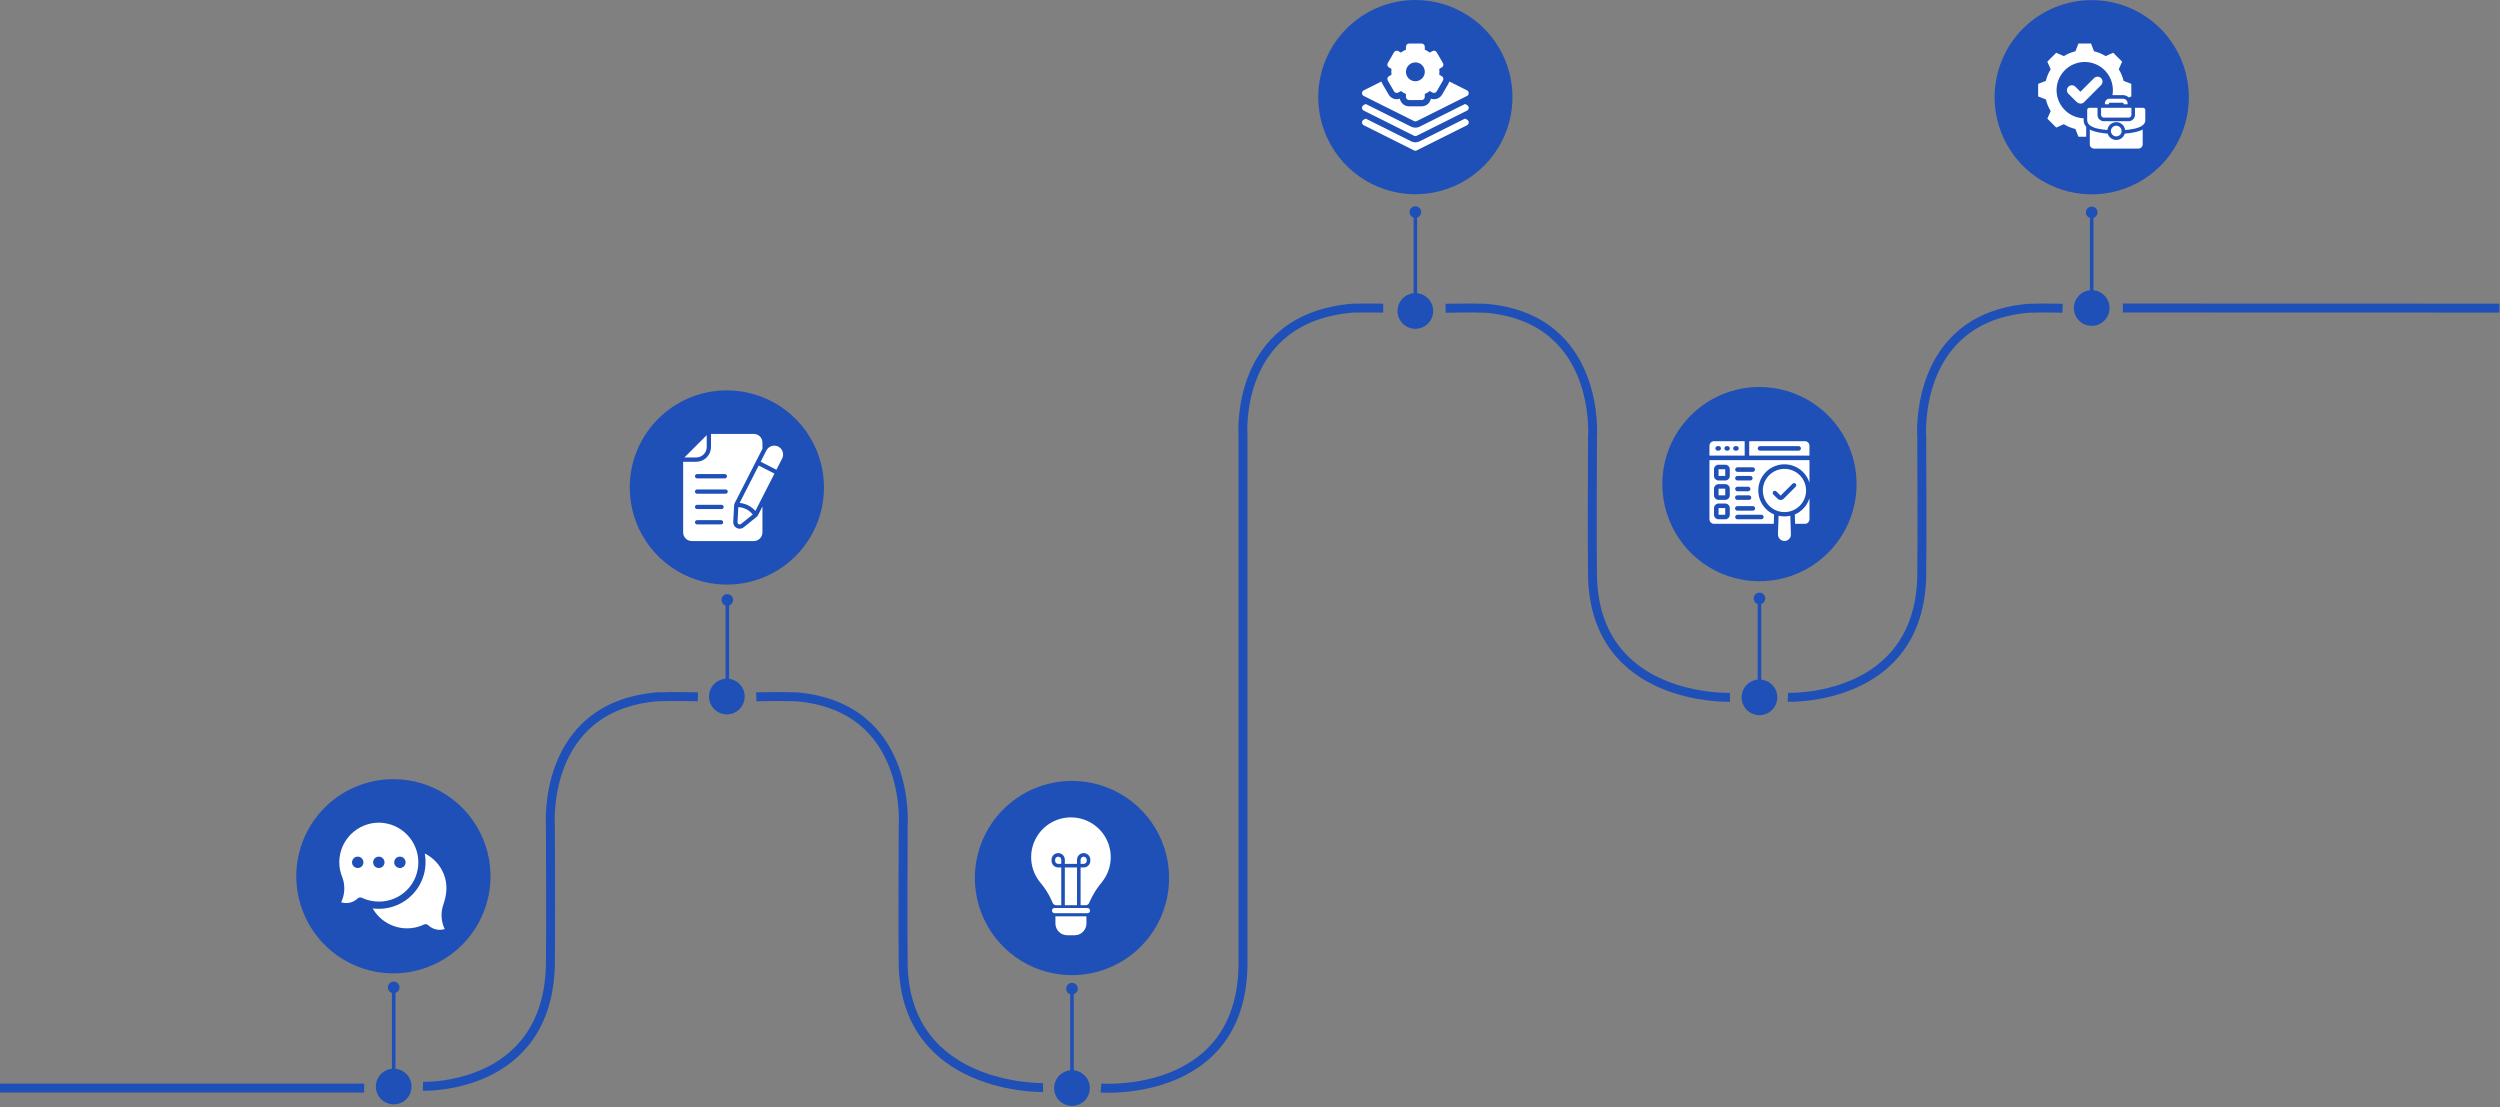 <svg width="1400" height="620" viewBox="0 0 1400 620" fill="none" xmlns="http://www.w3.org/2000/svg">
<rect x="0" y="0" width="1400" height="620" fill="#808080" stroke="none"/>
<g id="process_desktop">
<path id="Path 1030" d="M230.471 608.458C230.471 610.436 229.885 612.369 228.786 614.014C227.687 615.658 226.125 616.94 224.298 617.697C222.471 618.454 220.46 618.652 218.52 618.266C216.58 617.88 214.799 616.928 213.4 615.529C212.002 614.131 211.049 612.349 210.663 610.409C210.277 608.469 210.476 606.458 211.232 604.631C211.989 602.804 213.271 601.242 214.915 600.143C216.56 599.044 218.493 598.458 220.471 598.458C223.122 598.461 225.664 599.516 227.539 601.39C229.413 603.265 230.468 605.807 230.471 608.458Z" fill="#1F50B7"/>
<path id="Path 1064" d="M0 609.308H203.927" stroke="#1F50B7" stroke-width="5"/>
<g id="step_1_icon" data-target="icon" data-index="1">
<g id="circle_1">
<path d="M167.414 490.714C167.415 501.175 170.517 511.401 176.329 520.098C182.142 528.796 190.402 535.575 200.067 539.578C209.732 543.581 220.367 544.628 230.627 542.586C240.886 540.545 250.311 535.508 257.707 528.11C265.104 520.713 270.141 511.289 272.182 501.029C274.223 490.769 273.175 480.134 269.172 470.47C265.168 460.805 258.389 452.545 249.691 446.733C240.993 440.921 230.767 437.819 220.306 437.819C206.278 437.819 192.825 443.392 182.906 453.311C172.987 463.23 167.414 476.683 167.414 490.711" fill="#1F50B7"/>
<path d="M167.414 490.714C167.415 501.175 170.517 511.401 176.329 520.098C182.142 528.796 190.402 535.575 200.067 539.578C209.732 543.581 220.367 544.628 230.627 542.586C240.886 540.545 250.311 535.508 257.707 528.11C265.104 520.713 270.141 511.289 272.182 501.029C274.223 490.769 273.175 480.134 269.172 470.47C265.168 460.805 258.389 452.545 249.691 446.733C240.993 440.921 230.767 437.819 220.306 437.819C206.278 437.819 192.825 443.392 182.906 453.311C172.987 463.23 167.414 476.683 167.414 490.711" stroke="#1F50B7" stroke-width="3"/>
</g>
<g id="icon_1">
<path id="Path 1071" d="M238.36 517.526C238.886 517.526 239.39 517.73 239.768 518.095C240.979 519.252 242.476 520.064 244.106 520.448C245.736 520.832 247.439 520.774 249.038 520.279C248.013 518.148 247.42 515.835 247.291 513.473C247.163 511.112 247.502 508.748 248.289 506.518C250.27 500.854 250.767 495.177 248.512 489.483C246.515 484.456 242.723 480.348 237.871 477.956C238.628 482.022 238.41 486.21 237.237 490.175C236.063 494.141 233.967 497.773 231.121 500.773C228.274 503.773 224.757 506.056 220.858 507.436C216.959 508.815 212.788 509.251 208.688 508.709C210.606 512.049 213.358 514.834 216.675 516.791C219.992 518.748 223.76 519.81 227.611 519.873C231.026 519.935 234.407 519.2 237.487 517.724C237.76 517.594 238.058 517.526 238.36 517.526Z" fill="white"/>
<path id="Path 1072" d="M212.588 460.697C209.653 460.644 206.737 461.174 204.008 462.256C201.279 463.338 198.792 464.951 196.691 467.001C194.59 469.051 192.917 471.498 191.768 474.199C190.62 476.901 190.019 479.804 190 482.739C189.987 485.718 190.581 488.669 191.746 491.411C191.763 491.451 191.779 491.491 191.793 491.532C192.581 493.763 192.92 496.127 192.792 498.489C192.663 500.852 192.069 503.165 191.043 505.297C192.643 505.792 194.346 505.85 195.975 505.466C197.605 505.082 199.103 504.27 200.313 503.113C200.61 502.826 200.988 502.637 201.396 502.57C201.803 502.504 202.222 502.564 202.594 502.742C205.674 504.217 209.056 504.952 212.47 504.887C215.352 504.868 218.202 504.282 220.857 503.162C223.512 502.041 225.921 500.409 227.945 498.357C229.969 496.306 231.569 493.876 232.654 491.206C233.739 488.536 234.287 485.679 234.267 482.797C234.236 477.018 231.955 471.478 227.908 467.352C223.861 463.227 218.366 460.839 212.588 460.697ZM200.327 486.097C199.694 486.097 199.076 485.909 198.549 485.558C198.023 485.206 197.613 484.706 197.371 484.122C197.129 483.537 197.065 482.893 197.189 482.273C197.312 481.652 197.617 481.082 198.064 480.634C198.512 480.187 199.082 479.882 199.703 479.758C200.324 479.635 200.967 479.698 201.552 479.941C202.137 480.183 202.636 480.593 202.988 481.119C203.34 481.645 203.527 482.264 203.527 482.897C203.527 483.317 203.444 483.733 203.284 484.122C203.123 484.51 202.887 484.863 202.59 485.16C202.293 485.457 201.94 485.693 201.552 485.853C201.164 486.014 200.747 486.097 200.327 486.097ZM212.133 486.097C211.5 486.097 210.882 485.909 210.355 485.558C209.829 485.206 209.419 484.706 209.177 484.122C208.935 483.537 208.871 482.893 208.995 482.273C209.118 481.652 209.423 481.082 209.87 480.634C210.318 480.187 210.888 479.882 211.509 479.758C212.13 479.635 212.773 479.698 213.358 479.941C213.943 480.183 214.442 480.593 214.794 481.119C215.146 481.645 215.333 482.264 215.333 482.897C215.333 483.746 214.996 484.56 214.396 485.16C213.796 485.76 212.982 486.097 212.133 486.097ZM223.939 486.097C223.306 486.097 222.688 485.909 222.161 485.558C221.635 485.206 221.225 484.706 220.983 484.122C220.741 483.537 220.677 482.893 220.801 482.273C220.924 481.652 221.229 481.082 221.676 480.634C222.124 480.187 222.694 479.882 223.315 479.758C223.936 479.635 224.579 479.698 225.164 479.941C225.749 480.183 226.248 480.593 226.6 481.119C226.952 481.645 227.139 482.264 227.139 482.897C227.139 483.746 226.802 484.559 226.202 485.159C225.602 485.759 224.788 486.097 223.939 486.097Z" fill="white"/>
</g>
</g>
<g id="step_1_line">
<path id="line_1" d="M220.47 608.322V554.994" stroke="#1F50B7" stroke-width="2"/>
<path id="Ellipse_1" d="M220.471 556.197C222.266 556.197 223.721 554.742 223.721 552.947C223.721 551.152 222.266 549.697 220.471 549.697C218.676 549.697 217.221 551.152 217.221 552.947C217.221 554.742 218.676 556.197 220.471 556.197Z" fill="#1F50B7"/>
</g>
<path id="Path 1020" d="M397.043 390.066C397.043 388.088 397.629 386.155 398.728 384.51C399.827 382.866 401.389 381.584 403.216 380.827C405.043 380.07 407.054 379.872 408.994 380.258C410.934 380.644 412.716 381.596 414.114 382.995C415.513 384.393 416.465 386.175 416.851 388.115C417.237 390.055 417.039 392.065 416.282 393.893C415.525 395.72 414.243 397.282 412.599 398.381C410.954 399.479 409.021 400.066 407.043 400.066C404.392 400.063 401.85 399.008 399.975 397.133C398.101 395.259 397.046 392.717 397.043 390.066Z" fill="#1F50B7"/>
<path id="Path 1065" d="M236.861 608.322C236.861 608.322 306.883 610.76 308.223 540.037C308.483 524.71 308.223 462.709 308.223 462.709C308.223 462.709 302.908 395.89 367.897 390.217C376.911 389.878 390.809 390.217 390.809 390.217" stroke="#1F50B7" stroke-width="5"/>
<g id="step_2_icon" data-target="icon" data-index="2">
<path id="circle_2" d="M354.151 272.99C354.151 283.451 357.253 293.677 363.065 302.375C368.877 311.073 377.137 317.852 386.802 321.856C396.467 325.859 407.102 326.906 417.362 324.866C427.622 322.825 437.046 317.787 444.443 310.39C451.84 302.993 456.878 293.569 458.919 283.309C460.959 273.049 459.912 262.414 455.909 252.749C451.905 243.084 445.126 234.824 436.428 229.012C427.73 223.2 417.504 220.098 407.043 220.098C393.015 220.098 379.562 225.67 369.643 235.59C359.723 245.509 354.151 258.962 354.151 272.99Z" fill="#1F50B7" stroke="#1F50B7" stroke-width="3"/>
<g id="icon_2">
<path id="Path 1073" d="M387.415 302.993H422.115C423.4 302.991 424.631 302.479 425.54 301.57C426.449 300.662 426.96 299.43 426.963 298.145V283.658L424.575 288.338C424.34 288.782 424.022 289.177 423.639 289.502L416.475 295.286C415.832 295.803 415.031 296.082 414.207 296.078C413.621 296.08 413.043 295.936 412.527 295.658C411.918 295.342 411.413 294.856 411.073 294.261C410.732 293.665 410.57 292.983 410.607 292.298L411.087 283.118C411.119 282.59 411.262 282.075 411.507 281.606L426.967 251.318V247.838C426.966 246.553 426.454 245.321 425.545 244.413C424.636 243.504 423.404 242.994 422.119 242.993H398.167V250.313C398.165 252.508 397.291 254.613 395.739 256.165C394.187 257.718 392.082 258.591 389.887 258.593H382.567V298.142C382.569 299.428 383.08 300.66 383.989 301.569C384.897 302.478 386.129 302.991 387.415 302.993ZM390.367 265.493H405.931C406.249 265.493 406.554 265.62 406.779 265.845C407.004 266.07 407.131 266.375 407.131 266.693C407.131 267.011 407.004 267.317 406.779 267.542C406.554 267.767 406.249 267.893 405.931 267.893H390.367C390.049 267.893 389.743 267.767 389.518 267.542C389.293 267.317 389.167 267.011 389.167 266.693C389.167 266.375 389.293 266.07 389.518 265.845C389.743 265.62 390.049 265.493 390.367 265.493ZM390.367 274.085H406.351C406.669 274.085 406.974 274.212 407.199 274.437C407.424 274.662 407.551 274.967 407.551 275.285C407.551 275.603 407.424 275.909 407.199 276.134C406.974 276.359 406.669 276.485 406.351 276.485H390.367C390.049 276.485 389.743 276.359 389.518 276.134C389.293 275.909 389.167 275.603 389.167 275.285C389.167 274.967 389.293 274.662 389.518 274.437C389.743 274.212 390.049 274.085 390.367 274.085ZM390.367 282.685H404.059C404.377 282.685 404.682 282.812 404.907 283.037C405.132 283.262 405.259 283.567 405.259 283.885C405.259 284.203 405.132 284.509 404.907 284.734C404.682 284.959 404.377 285.085 404.059 285.085H390.367C390.049 285.085 389.743 284.959 389.518 284.734C389.293 284.509 389.167 284.203 389.167 283.885C389.167 283.567 389.293 283.262 389.518 283.037C389.743 282.812 390.049 282.685 390.367 282.685ZM390.367 291.277H403.783C404.101 291.277 404.406 291.404 404.631 291.629C404.856 291.854 404.983 292.159 404.983 292.477C404.983 292.795 404.856 293.101 404.631 293.326C404.406 293.551 404.101 293.677 403.783 293.677H390.367C390.049 293.677 389.743 293.551 389.518 293.326C389.293 293.101 389.167 292.795 389.167 292.477C389.167 292.159 389.293 291.854 389.518 291.629C389.743 291.404 390.049 291.277 390.367 291.277Z" fill="white"/>
<path id="Path 1074" d="M395.767 250.311V243.685L383.267 256.185H389.892C391.449 256.183 392.942 255.564 394.044 254.463C395.145 253.362 395.765 251.869 395.767 250.311Z" fill="white"/>
<path id="Path 1075" d="M423.009 286.138L433.689 265.206L424.87 260.706L414.19 281.636C417.597 281.953 420.754 283.564 423.009 286.138Z" fill="white"/>
<path id="Path 1076" d="M429.167 252.29L425.967 258.567L434.786 263.067L437.986 256.789C438.288 256.209 438.472 255.576 438.528 254.924C438.584 254.273 438.51 253.617 438.311 252.994C438.112 252.371 437.792 251.794 437.369 251.296C436.945 250.798 436.428 250.388 435.845 250.091C435.263 249.794 434.628 249.615 433.976 249.565C433.324 249.515 432.669 249.594 432.048 249.799C431.427 250.003 430.852 250.328 430.358 250.756C429.863 251.183 429.458 251.704 429.166 252.289L429.167 252.29Z" fill="white"/>
<path id="Path 1077" d="M413.011 292.418C412.998 292.649 413.052 292.878 413.167 293.079C413.282 293.279 413.453 293.441 413.659 293.546C413.829 293.636 414.019 293.682 414.211 293.678C414.487 293.68 414.755 293.586 414.969 293.412L421.543 288.112C420.567 286.886 419.341 285.883 417.945 285.171C416.55 284.458 415.018 284.053 413.453 283.982L413.011 292.418Z" fill="white"/>
</g>
</g>
<g id="step_2_line">
<path id="line_2" d="M407.296 391.323V337.995" stroke="#1F50B7" stroke-width="2"/>
<path id="Ellipse_2" d="M407.297 339.197C409.092 339.197 410.547 337.742 410.547 335.947C410.547 334.152 409.092 332.697 407.297 332.697C405.502 332.697 404.047 334.152 404.047 335.947C404.047 337.742 405.502 339.197 407.297 339.197Z" fill="#1F50B7"/>
</g>
<path id="Path 1010" d="M590.314 609.308C590.314 607.33 590.9 605.397 591.999 603.752C593.098 602.108 594.66 600.826 596.487 600.069C598.314 599.312 600.325 599.114 602.265 599.5C604.205 599.886 605.987 600.839 607.385 602.237C608.784 603.636 609.736 605.417 610.122 607.357C610.508 609.297 610.31 611.308 609.553 613.135C608.796 614.962 607.514 616.524 605.87 617.623C604.225 618.722 602.292 619.308 600.314 619.308C597.663 619.305 595.121 618.25 593.246 616.376C591.372 614.501 590.317 611.959 590.314 609.308Z" fill="#1F50B7"/>
<path id="Path 1066" d="M584.088 609.027C584.088 609.027 507.12 610.76 505.78 540.037C505.52 524.71 505.78 462.709 505.78 462.709C505.78 462.709 511.095 395.89 446.106 390.217C437.092 389.878 423.52 390.217 423.52 390.217" stroke="#1F50B7" stroke-width="5"/>
<g id="step_3_icon" data-target="icon" data-index="3">
<path id="circle_3" d="M547.422 491.7C547.422 502.161 550.524 512.387 556.336 521.086C562.148 529.784 570.409 536.563 580.073 540.566C589.738 544.569 600.373 545.617 610.633 543.576C620.893 541.535 630.318 536.497 637.715 529.1C645.112 521.702 650.149 512.278 652.19 502.018C654.23 491.757 653.183 481.123 649.179 471.458C645.176 461.793 638.396 453.533 629.698 447.721C620.999 441.909 610.773 438.808 600.312 438.808C586.284 438.809 572.832 444.381 562.913 454.301C552.994 464.22 547.422 477.673 547.422 491.7Z" fill="#1F50B7" stroke="#1F50B7" stroke-width="3"/>
<g id="icon_3">
<path id="Path 981" d="M590.527 508.472H608.915C609.11 508.467 609.304 508.501 609.486 508.572C609.668 508.643 609.834 508.75 609.974 508.887C610.114 509.023 610.225 509.186 610.301 509.366C610.377 509.546 610.416 509.739 610.416 509.934C610.416 510.13 610.377 510.323 610.301 510.503C610.225 510.683 610.114 510.846 609.974 510.982C609.834 511.119 609.668 511.226 609.486 511.297C609.304 511.368 609.11 511.402 608.915 511.397H590.527C590.146 511.387 589.783 511.229 589.517 510.955C589.251 510.682 589.102 510.316 589.102 509.934C589.102 509.553 589.251 509.187 589.517 508.914C589.783 508.64 590.146 508.482 590.527 508.472Z" fill="white"/>
<path id="Path 982" d="M608.403 513.135V517.155C608.403 518.901 607.709 520.576 606.474 521.811C605.239 523.046 603.564 523.74 601.818 523.74H597.626C596.761 523.74 595.905 523.57 595.106 523.239C594.306 522.908 593.58 522.423 592.969 521.812C592.357 521.2 591.872 520.474 591.541 519.675C591.21 518.876 591.039 518.02 591.039 517.155V513.135H608.403Z" fill="white"/>
<path id="Path 983" d="M590.861 482.045V481.462C590.861 481.005 591.042 480.567 591.365 480.244C591.688 479.921 592.127 479.739 592.583 479.739C593.04 479.739 593.478 479.921 593.801 480.244C594.124 480.567 594.306 481.005 594.306 481.462V483.767H592.583C592.126 483.766 591.689 483.585 591.366 483.262C591.043 482.939 590.861 482.501 590.861 482.045Z" fill="white"/>
<path id="Path 984" d="M606.858 479.738C607.315 479.739 607.752 479.921 608.075 480.244C608.398 480.567 608.58 481.005 608.58 481.462V482.045C608.58 482.502 608.398 482.939 608.075 483.262C607.752 483.585 607.314 483.767 606.858 483.767H605.136V481.462C605.136 481.005 605.318 480.567 605.641 480.244C605.963 479.921 606.401 479.739 606.858 479.738Z" fill="white"/>
<path id="Path 985" d="M603.13 485.774V506.923H596.311V485.774H603.13Z" fill="white"/>
<path id="Path 986" d="M602.345 457.89C606.298 458.355 610.054 459.87 613.222 462.28C616.39 464.689 618.855 467.904 620.359 471.589C621.863 475.274 622.351 479.295 621.773 483.233C621.195 487.171 619.572 490.882 617.073 493.98C614.372 497.196 612.123 500.765 610.387 504.589L609.952 505.598C609.782 505.992 609.501 506.327 609.143 506.563C608.786 506.798 608.366 506.924 607.938 506.924H605.138V485.774H606.858C607.847 485.773 608.794 485.38 609.494 484.681C610.193 483.981 610.586 483.034 610.587 482.045V481.462C610.587 480.473 610.194 479.525 609.495 478.826C608.796 478.127 607.848 477.734 606.859 477.734C605.87 477.734 604.922 478.127 604.223 478.826C603.524 479.525 603.131 480.473 603.131 481.462V483.767H596.311V481.462C596.311 480.473 595.918 479.525 595.219 478.826C594.52 478.127 593.572 477.734 592.583 477.734C591.594 477.734 590.646 478.127 589.947 478.826C589.248 479.525 588.855 480.473 588.855 481.462V482.045C588.856 483.034 589.249 483.981 589.948 484.681C590.647 485.38 591.595 485.773 592.584 485.774H594.307V506.923H591.507C591.078 506.922 590.659 506.797 590.301 506.561C589.943 506.325 589.661 505.99 589.491 505.597L588.891 504.209C587.241 500.564 585.086 497.168 582.491 494.123C579.674 490.687 577.95 486.488 577.539 482.064C577.128 477.641 578.049 473.195 580.185 469.3C582.32 465.404 585.572 462.236 589.522 460.203C593.472 458.17 597.94 457.365 602.351 457.891" fill="white"/>
</g>
</g>
<g id="step_3_line">
<path id="line_3" d="M600.314 609.031V555.703" stroke="#1F50B7" stroke-width="2"/>
<path id="Ellipse_3" d="M600.314 556.905C602.109 556.905 603.564 555.45 603.564 553.655C603.564 551.86 602.109 550.405 600.314 550.405C598.519 550.405 597.064 551.86 597.064 553.655C597.064 555.45 598.519 556.905 600.314 556.905Z" fill="#1F50B7"/>
</g>
<path id="Path 998" d="M782.602 174.141C782.602 172.163 783.188 170.23 784.287 168.585C785.386 166.941 786.947 165.659 788.775 164.902C790.602 164.145 792.613 163.947 794.552 164.333C796.492 164.719 798.274 165.672 799.673 167.07C801.071 168.469 802.024 170.25 802.409 172.19C802.795 174.13 802.597 176.141 801.84 177.968C801.083 179.795 799.802 181.357 798.157 182.456C796.513 183.555 794.579 184.141 792.602 184.141C789.95 184.138 787.409 183.083 785.534 181.209C783.659 179.334 782.605 176.792 782.602 174.141Z" fill="#1F50B7"/>
<g id="step_4_icon" data-target="icon" data-index="4">
<path id="circle_4" d="M739.712 54.393C739.712 64.854 742.814 75.08 748.626 83.778C754.438 92.476 762.698 99.255 772.363 103.259C782.028 107.262 792.663 108.31 802.923 106.269C813.183 104.228 822.607 99.19 830.004 91.793C837.401 84.396 842.439 74.972 844.48 64.712C846.52 54.452 845.473 43.817 841.47 34.152C837.466 24.487 830.687 16.227 821.989 10.415C813.291 4.603 803.065 1.501 792.604 1.501C778.576 1.501 765.123 7.074 755.204 16.993C745.284 26.912 739.712 40.365 739.712 54.393Z" fill="#1F50B7" stroke="#1F50B7" stroke-width="3"/>
<g id="icon_4">
<path id="Path 1078" d="M821.515 67L820.387 66.436L794.962 79.148C794.229 79.513 793.422 79.703 792.603 79.703C791.785 79.703 790.977 79.513 790.245 79.148L764.821 66.436L763.693 67C763.401 67.146 763.155 67.371 762.984 67.648C762.813 67.926 762.722 68.246 762.722 68.572C762.722 68.898 762.813 69.218 762.984 69.496C763.155 69.773 763.401 69.998 763.693 70.144L791.821 84.207C792.065 84.329 792.334 84.393 792.607 84.393C792.88 84.393 793.149 84.329 793.393 84.207L821.518 70.145C821.809 69.999 822.055 69.775 822.226 69.497C822.398 69.219 822.489 68.899 822.489 68.573C822.489 68.247 822.398 67.927 822.226 67.649C822.055 67.372 821.809 67.147 821.518 67.001L821.515 67Z" fill="white"/>
<path id="Path 1079" d="M821.515 58.797L820.387 58.233L794.962 70.945C794.229 71.31 793.422 71.499 792.603 71.499C791.785 71.499 790.977 71.31 790.245 70.945L764.821 58.233L763.693 58.797C763.401 58.943 763.155 59.168 762.984 59.445C762.813 59.723 762.722 60.043 762.722 60.369C762.722 60.695 762.813 61.015 762.984 61.293C763.155 61.571 763.401 61.795 763.693 61.941L791.821 76.004C792.065 76.126 792.334 76.19 792.607 76.19C792.88 76.19 793.149 76.126 793.393 76.004L821.518 61.942C821.809 61.796 822.055 61.572 822.226 61.294C822.398 61.016 822.489 60.696 822.489 60.37C822.489 60.044 822.398 59.724 822.226 59.446C822.055 59.169 821.809 58.944 821.518 58.798L821.515 58.797Z" fill="white"/>
<path id="Path 1080" d="M777.146 45.079L780.662 51.168C780.895 51.571 781.279 51.866 781.729 51.986C782.179 52.107 782.658 52.044 783.062 51.811L784.509 50.975C785.378 51.636 786.325 52.187 787.33 52.616V54.275C787.33 54.741 787.515 55.188 787.845 55.518C788.174 55.848 788.621 56.033 789.088 56.033H796.119C796.585 56.033 797.032 55.848 797.362 55.518C797.691 55.188 797.877 54.741 797.877 54.275V52.616C798.881 52.187 799.828 51.636 800.698 50.975L802.145 51.811C802.548 52.044 803.028 52.107 803.478 51.986C803.928 51.866 804.311 51.571 804.545 51.168L808.061 45.079C808.293 44.675 808.356 44.196 808.236 43.746C808.115 43.296 807.821 42.912 807.418 42.679L805.977 41.847C806.114 40.763 806.114 39.667 805.977 38.583L807.418 37.751C807.821 37.518 808.115 37.134 808.236 36.684C808.356 36.234 808.293 35.755 808.061 35.351L804.545 29.262C804.311 28.859 803.928 28.564 803.478 28.444C803.028 28.323 802.548 28.386 802.145 28.619L800.697 29.455C799.827 28.794 798.88 28.243 797.876 27.814V26.151C797.876 25.685 797.691 25.238 797.361 24.909C797.032 24.579 796.586 24.394 796.12 24.393H789.089C788.623 24.394 788.177 24.58 787.848 24.909C787.519 25.239 787.335 25.686 787.335 26.151V27.81C786.33 28.239 785.383 28.79 784.514 29.451L783.067 28.615C782.663 28.382 782.184 28.319 781.734 28.44C781.284 28.561 780.9 28.855 780.667 29.258L777.151 35.347C776.918 35.751 776.855 36.23 776.976 36.68C777.096 37.13 777.39 37.514 777.794 37.747L779.235 38.579C779.098 39.663 779.098 40.759 779.235 41.843L777.794 42.675C777.39 42.908 777.096 43.292 776.976 43.742C776.855 44.192 776.918 44.672 777.151 45.075L777.146 45.079ZM792.605 34.94C793.648 34.94 794.667 35.248 795.535 35.827C796.403 36.406 797.079 37.23 797.478 38.193C797.878 39.157 797.983 40.217 797.78 41.24C797.577 42.263 797.075 43.203 796.337 43.941C795.6 44.678 794.66 45.181 793.637 45.385C792.615 45.588 791.554 45.484 790.59 45.085C789.627 44.686 788.803 44.01 788.224 43.143C787.644 42.276 787.335 41.256 787.335 40.213C787.336 38.816 787.892 37.476 788.879 36.488C789.867 35.499 791.206 34.943 792.604 34.94H792.605Z" fill="white"/>
<path id="Path 1081" d="M763.693 53.739L791.821 67.802C792.065 67.924 792.334 67.988 792.607 67.988C792.88 67.988 793.149 67.924 793.393 67.802L821.518 53.74C821.809 53.594 822.055 53.37 822.226 53.092C822.398 52.814 822.489 52.494 822.489 52.168C822.489 51.842 822.398 51.522 822.226 51.244C822.055 50.967 821.809 50.742 821.518 50.596L811.618 45.644C811.501 46.061 811.333 46.462 811.118 46.838L807.602 52.927C807.136 53.73 806.468 54.395 805.664 54.858C804.86 55.321 803.948 55.564 803.021 55.563C802.434 55.563 801.851 55.464 801.297 55.272C801.063 56.475 800.419 57.559 799.474 58.34C798.53 59.12 797.343 59.547 796.118 59.549H789.088C787.862 59.547 786.676 59.12 785.731 58.34C784.786 57.559 784.142 56.475 783.909 55.272C782.75 55.673 781.489 55.659 780.34 55.23C779.192 54.802 778.228 53.987 777.616 52.925L774.1 46.836C773.883 46.461 773.712 46.06 773.593 45.643L763.693 50.593C763.401 50.739 763.155 50.964 762.984 51.241C762.813 51.519 762.722 51.839 762.722 52.165C762.722 52.491 762.813 52.811 762.984 53.089C763.155 53.367 763.401 53.591 763.693 53.737V53.739Z" fill="white"/>
</g>
</g>
<g id="step_4_line">
<path id="line_4" d="M792.603 174.141V120.813" stroke="#1F50B7" stroke-width="2"/>
<path id="Ellipse_4" d="M792.604 122.016C794.398 122.016 795.854 120.561 795.854 118.766C795.854 116.971 794.398 115.516 792.604 115.516C790.809 115.516 789.354 116.971 789.354 118.766C789.354 120.561 790.809 122.016 792.604 122.016Z" fill="#1F50B7"/>
</g>
<path id="Path 1124" d="M616.54 609.308C616.54 609.308 695.073 615.308 696.081 540.508C696.123 524.626 696.081 243.799 696.081 243.799C696.081 243.799 690.918 178.119 757.526 172.551C765.362 172.395 774.599 172.551 774.599 172.551" stroke="#1F50B7" stroke-width="5"/>
<path id="Path 988" d="M975.299 390.513C975.299 388.535 975.885 386.602 976.984 384.957C978.083 383.313 979.645 382.031 981.472 381.274C983.299 380.517 985.31 380.319 987.25 380.705C989.19 381.091 990.971 382.043 992.37 383.442C993.768 384.84 994.721 386.622 995.107 388.562C995.493 390.502 995.295 392.513 994.538 394.34C993.781 396.167 992.499 397.729 990.855 398.828C989.21 399.926 987.277 400.513 985.299 400.513C982.648 400.51 980.106 399.455 978.231 397.58C976.357 395.706 975.302 393.164 975.299 390.513Z" fill="#1F50B7"/>
<path id="Path 1068" d="M966.764 390.5H968.712C968.565 390.505 893.133 393.108 891.795 322.456C891.535 307.129 891.795 245.128 891.795 245.128C891.795 245.128 897.11 178.309 832.121 172.636C823.107 172.297 809.535 172.636 809.535 172.636" stroke="#1F50B7" stroke-width="5"/>
<g id="step_5_icon" data-target="icon" data-index="5">
<path id="circle_5" d="M932.403 271.105C932.403 281.566 935.505 291.792 941.317 300.49C947.128 309.187 955.388 315.967 965.053 319.97C974.717 323.974 985.351 325.022 995.611 322.981C1005.87 320.941 1015.3 315.905 1022.69 308.508C1030.09 301.112 1035.13 291.688 1037.17 281.429C1039.21 271.169 1038.17 260.535 1034.16 250.87C1030.16 241.205 1023.38 232.944 1014.69 227.131C1005.99 221.318 995.764 218.215 985.303 218.213C978.357 218.212 971.478 219.579 965.06 222.237C958.642 224.895 952.81 228.79 947.898 233.702C942.986 238.614 939.089 244.445 936.43 250.862C933.772 257.28 932.403 264.159 932.403 271.105Z" fill="#1F50B7" stroke="#1F50B7" stroke-width="3"/>
<g id="icon_5">
<path id="Path 1082" d="M999.299 289.195C998.19 289.194 997.085 289.068 996.005 288.82L995.666 299.258V299.379C995.674 299.855 995.775 300.325 995.965 300.762C996.155 301.199 996.428 301.595 996.771 301.926C997.113 302.257 997.517 302.517 997.96 302.692C998.403 302.867 998.877 302.953 999.353 302.945C999.829 302.937 1000.3 302.836 1000.74 302.646C1001.17 302.456 1001.57 302.183 1001.9 301.84C1002.23 301.498 1002.49 301.094 1002.67 300.651C1002.84 300.208 1002.93 299.734 1002.92 299.258L1002.57 288.82C1001.5 289.068 1000.4 289.194 999.299 289.195Z" fill="white"/>
<path id="Path 1083" d="M1011.41 274.662C1011.41 272.266 1010.69 269.925 1009.36 267.934C1008.03 265.943 1006.14 264.391 1003.92 263.476C1001.71 262.56 999.274 262.322 996.924 262.79C994.575 263.259 992.417 264.414 990.724 266.109C989.031 267.803 987.878 269.962 987.412 272.312C986.946 274.662 987.187 277.098 988.105 279.31C989.023 281.523 990.577 283.414 992.569 284.744C994.562 286.074 996.904 286.783 999.3 286.782C1002.51 286.78 1005.59 285.502 1007.86 283.229C1010.13 280.957 1011.41 277.875 1011.41 274.662ZM997.144 279.986C996.826 279.987 996.51 279.925 996.216 279.803C995.922 279.681 995.655 279.502 995.431 279.276L993.026 276.871C992.809 276.642 992.69 276.337 992.694 276.022C992.698 275.706 992.825 275.405 993.048 275.182C993.272 274.959 993.573 274.831 993.889 274.827C994.204 274.823 994.509 274.942 994.738 275.159L997.144 277.565L1003.85 270.859C1004.08 270.642 1004.38 270.523 1004.7 270.527C1005.01 270.531 1005.32 270.659 1005.54 270.882C1005.76 271.105 1005.89 271.406 1005.89 271.722C1005.9 272.037 1005.78 272.342 1005.56 272.571L998.856 279.277C998.632 279.503 998.365 279.682 998.071 279.804C997.777 279.925 997.462 279.987 997.144 279.986Z" fill="white"/>
<path id="Path 1084" d="M977.014 247.056H959.845C959.17 247.057 958.523 247.325 958.045 247.802C957.568 248.279 957.3 248.926 957.299 249.601V255.144H977.014V247.056ZM962.431 252.369H961.931C961.761 252.374 961.591 252.345 961.433 252.283C961.274 252.221 961.13 252.128 961.008 252.009C960.886 251.891 960.789 251.749 960.722 251.592C960.656 251.435 960.622 251.267 960.622 251.097C960.622 250.926 960.656 250.758 960.722 250.601C960.789 250.445 960.886 250.303 961.008 250.184C961.13 250.065 961.274 249.972 961.433 249.911C961.591 249.849 961.761 249.819 961.931 249.824H962.431C962.601 249.819 962.77 249.849 962.929 249.911C963.087 249.972 963.232 250.065 963.354 250.184C963.476 250.303 963.573 250.445 963.639 250.601C963.705 250.758 963.74 250.926 963.74 251.097C963.74 251.267 963.705 251.435 963.639 251.592C963.573 251.749 963.476 251.891 963.354 252.009C963.232 252.128 963.087 252.221 962.929 252.283C962.77 252.345 962.601 252.374 962.431 252.369ZM967.408 252.369H966.908C966.577 252.36 966.262 252.222 966.031 251.984C965.8 251.746 965.671 251.428 965.671 251.097C965.671 250.765 965.8 250.447 966.031 250.209C966.262 249.972 966.577 249.833 966.908 249.824H967.408C967.578 249.819 967.747 249.849 967.906 249.911C968.064 249.972 968.209 250.065 968.331 250.184C968.453 250.303 968.55 250.445 968.616 250.601C968.682 250.758 968.717 250.926 968.717 251.097C968.717 251.267 968.682 251.435 968.616 251.592C968.55 251.749 968.453 251.891 968.331 252.009C968.209 252.128 968.064 252.221 967.906 252.283C967.747 252.345 967.578 252.374 967.408 252.369ZM972.385 252.369H971.885C971.715 252.374 971.545 252.345 971.387 252.283C971.228 252.221 971.084 252.128 970.962 252.009C970.84 251.891 970.743 251.749 970.676 251.592C970.61 251.435 970.576 251.267 970.576 251.097C970.576 250.926 970.61 250.758 970.676 250.601C970.743 250.445 970.84 250.303 970.962 250.184C971.084 250.065 971.228 249.972 971.387 249.911C971.545 249.849 971.715 249.819 971.885 249.824H972.385C972.555 249.819 972.724 249.849 972.883 249.911C973.041 249.972 973.186 250.065 973.308 250.184C973.43 250.303 973.527 250.445 973.593 250.601C973.659 250.758 973.694 250.926 973.694 251.097C973.694 251.267 973.659 251.435 973.593 251.592C973.527 251.749 973.43 251.891 973.308 252.009C973.186 252.128 973.041 252.221 972.883 252.283C972.724 252.345 972.555 252.374 972.385 252.369Z" fill="white"/>
<path id="Path 1085" d="M1013.29 249.594C1013.29 249.261 1013.23 248.931 1013.1 248.623C1012.97 248.315 1012.78 248.035 1012.55 247.799C1012.31 247.564 1012.03 247.377 1011.73 247.249C1011.42 247.122 1011.09 247.056 1010.75 247.056H979.56V255.145H1013.29V249.594ZM1007.29 252.369H985.563C985.232 252.36 984.917 252.222 984.686 251.984C984.455 251.746 984.325 251.428 984.325 251.097C984.325 250.765 984.455 250.447 984.686 250.209C984.917 249.972 985.232 249.833 985.563 249.824H1007.29C1007.62 249.833 1007.93 249.972 1008.16 250.209C1008.4 250.447 1008.53 250.765 1008.53 251.097C1008.53 251.428 1008.4 251.746 1008.16 251.984C1007.93 252.222 1007.62 252.36 1007.29 252.369H1007.29Z" fill="white"/>
<path id="Path 1086" d="M962.39 273.655H966.133V277.385H962.39V273.655Z" fill="white"/>
<path id="Path 1087" d="M962.39 262.787H966.133V266.517H962.39V262.787Z" fill="white"/>
<path id="Path 1088" d="M962.39 284.524H966.133V288.254H962.39V284.524Z" fill="white"/>
<path id="Path 1089" d="M1005.09 288.115L1005.27 293.346H1010.75C1011.43 293.344 1012.07 293.075 1012.55 292.598C1013.03 292.122 1013.3 291.476 1013.3 290.801V278.977C1012.67 281.004 1011.62 282.871 1010.2 284.449C1008.78 286.027 1007.04 287.278 1005.09 288.115Z" fill="white"/>
<path id="Path 1090" d="M957.299 257.684V290.8C957.301 291.475 957.569 292.121 958.046 292.598C958.523 293.075 959.169 293.344 959.844 293.346H993.317L993.482 288.115C991.224 287.14 989.247 285.613 987.734 283.674C986.221 281.735 985.221 279.446 984.825 277.019C984.429 274.591 984.65 272.103 985.468 269.784C986.286 267.464 987.674 265.388 989.506 263.746C991.337 262.104 993.552 260.949 995.946 260.388C998.341 259.827 1000.84 259.877 1003.21 260.535C1005.58 261.192 1007.75 262.436 1009.51 264.15C1011.27 265.865 1012.58 267.996 1013.3 270.346V257.684H957.299ZM972.928 261.684H981.57C981.901 261.693 982.216 261.832 982.447 262.069C982.678 262.307 982.807 262.625 982.807 262.957C982.807 263.288 982.678 263.607 982.447 263.844C982.216 264.082 981.901 264.22 981.57 264.229H972.928C972.597 264.22 972.282 264.082 972.051 263.844C971.82 263.607 971.691 263.288 971.691 262.957C971.691 262.625 971.82 262.307 972.051 262.069C972.282 261.832 972.597 261.693 972.928 261.684ZM972.928 266.52H980.144C980.314 266.515 980.483 266.545 980.642 266.607C980.8 266.668 980.945 266.761 981.067 266.88C981.189 266.999 981.286 267.141 981.352 267.297C981.418 267.454 981.453 267.623 981.453 267.793C981.453 267.963 981.418 268.131 981.352 268.288C981.286 268.445 981.189 268.587 981.067 268.705C980.945 268.824 980.8 268.917 980.642 268.979C980.483 269.041 980.314 269.07 980.144 269.065H972.928C972.597 269.056 972.282 268.918 972.051 268.68C971.82 268.443 971.691 268.124 971.691 267.793C971.691 267.461 971.82 267.143 972.051 266.905C972.282 266.668 972.597 266.529 972.928 266.52ZM972.928 272.553H978.935C979.105 272.548 979.274 272.578 979.433 272.64C979.591 272.701 979.736 272.794 979.858 272.913C979.98 273.032 980.077 273.174 980.143 273.33C980.209 273.487 980.244 273.656 980.244 273.826C980.244 273.996 980.209 274.164 980.143 274.321C980.077 274.478 979.98 274.62 979.858 274.738C979.736 274.857 979.591 274.95 979.433 275.012C979.274 275.074 979.105 275.103 978.935 275.098H972.928C972.597 275.089 972.282 274.951 972.051 274.713C971.82 274.476 971.691 274.157 971.691 273.826C971.691 273.494 971.82 273.176 972.051 272.938C972.282 272.701 972.597 272.562 972.928 272.553ZM972.928 277.389H979.483C979.814 277.398 980.129 277.537 980.36 277.774C980.591 278.012 980.72 278.33 980.72 278.662C980.72 278.993 980.591 279.312 980.36 279.549C980.129 279.787 979.814 279.925 979.483 279.934H972.928C972.758 279.939 972.588 279.91 972.43 279.848C972.271 279.786 972.127 279.693 972.005 279.574C971.883 279.456 971.786 279.314 971.719 279.157C971.653 279 971.619 278.832 971.619 278.662C971.619 278.492 971.653 278.323 971.719 278.166C971.786 278.01 971.883 277.868 972.005 277.749C972.127 277.63 972.271 277.537 972.43 277.476C972.588 277.414 972.758 277.384 972.928 277.389ZM972.928 283.422H981.57C981.74 283.417 981.909 283.447 982.068 283.509C982.226 283.57 982.371 283.663 982.493 283.782C982.615 283.901 982.712 284.043 982.778 284.199C982.844 284.356 982.879 284.525 982.879 284.695C982.879 284.865 982.844 285.033 982.778 285.19C982.712 285.347 982.615 285.489 982.493 285.607C982.371 285.726 982.226 285.819 982.068 285.881C981.909 285.943 981.74 285.972 981.57 285.967H972.928C972.758 285.972 972.588 285.943 972.43 285.881C972.271 285.819 972.127 285.726 972.005 285.607C971.883 285.489 971.786 285.347 971.719 285.19C971.653 285.033 971.619 284.865 971.619 284.695C971.619 284.525 971.653 284.356 971.719 284.199C971.786 284.043 971.883 283.901 972.005 283.782C972.127 283.663 972.271 283.57 972.43 283.509C972.588 283.447 972.758 283.417 972.928 283.422ZM968.677 288.258C968.675 288.933 968.406 289.579 967.929 290.055C967.452 290.532 966.806 290.801 966.132 290.803H962.39C961.716 290.801 961.069 290.532 960.593 290.055C960.116 289.579 959.847 288.933 959.845 288.258V284.526C959.847 283.852 960.116 283.206 960.593 282.729C961.069 282.252 961.716 281.983 962.39 281.981H966.132C966.806 281.983 967.452 282.252 967.929 282.729C968.406 283.206 968.675 283.852 968.677 284.526V288.258ZM968.677 277.389C968.675 278.064 968.406 278.71 967.929 279.186C967.452 279.663 966.806 279.932 966.132 279.934H962.39C961.715 279.932 961.068 279.663 960.591 279.186C960.114 278.708 959.845 278.061 959.844 277.386V273.656C959.846 272.982 960.115 272.336 960.592 271.859C961.068 271.382 961.715 271.113 962.389 271.111H966.131C966.805 271.113 967.451 271.382 967.928 271.859C968.405 272.336 968.674 272.982 968.676 273.656L968.677 277.389ZM968.677 266.52C968.675 267.195 968.406 267.841 967.929 268.317C967.452 268.794 966.806 269.063 966.132 269.065H962.39C961.715 269.063 961.068 268.794 960.591 268.316C960.113 267.839 959.845 267.191 959.844 266.516V262.787C959.847 262.113 960.116 261.468 960.593 260.992C961.07 260.516 961.716 260.248 962.39 260.246H966.132C966.806 260.248 967.452 260.517 967.929 260.994C968.406 261.471 968.675 262.117 968.677 262.791V266.52ZM986.33 288.255C986.5 288.25 986.669 288.28 986.828 288.342C986.986 288.403 987.131 288.496 987.253 288.615C987.375 288.734 987.472 288.876 987.538 289.032C987.604 289.189 987.639 289.358 987.639 289.528C987.639 289.698 987.604 289.866 987.538 290.023C987.472 290.18 987.375 290.322 987.253 290.44C987.131 290.559 986.986 290.652 986.828 290.714C986.669 290.776 986.5 290.805 986.33 290.8H972.93C972.599 290.791 972.284 290.653 972.053 290.415C971.822 290.178 971.693 289.859 971.693 289.528C971.693 289.196 971.822 288.878 972.053 288.64C972.284 288.403 972.599 288.264 972.93 288.255H986.33Z" fill="white"/>
</g>
</g>
<g id="step_5_line">
<path id="line_5" d="M985.299 390.513V337.185" stroke="#1F50B7" stroke-width="2"/>
<path id="Ellipse_5" d="M985.3 338.388C987.095 338.388 988.55 336.933 988.55 335.138C988.55 333.343 987.095 331.888 985.3 331.888C983.505 331.888 982.05 333.343 982.05 335.138C982.05 336.933 983.505 338.388 985.3 338.388Z" fill="#1F50B7"/>
</g>
<path id="Path 971" d="M1161.36 172.485C1161.36 170.507 1161.95 168.574 1163.05 166.929C1164.15 165.285 1165.71 164.003 1167.53 163.246C1169.36 162.489 1171.37 162.291 1173.31 162.677C1175.25 163.063 1177.03 164.016 1178.43 165.414C1179.83 166.813 1180.78 168.594 1181.17 170.534C1181.56 172.474 1181.36 174.485 1180.6 176.312C1179.84 178.139 1178.56 179.701 1176.92 180.8C1175.27 181.899 1173.34 182.485 1171.36 182.485C1168.71 182.482 1166.17 181.427 1164.29 179.553C1162.42 177.678 1161.36 175.136 1161.36 172.485Z" fill="#1F50B7"/>
<path id="Path 1069" d="M1001.21 390.5C1001.21 390.5 1074.84 393.179 1076.18 322.456C1076.44 307.129 1076.18 245.128 1076.18 245.128C1076.18 245.128 1070.87 178.309 1135.86 172.636C1144.87 172.297 1155.04 172.636 1155.04 172.636" stroke="#1F50B7" stroke-width="5"/>
<path id="Path 1070" d="M1188.8 172.485L1399.68 172.548" stroke="#1F50B7" stroke-width="5"/>
<g id="step_6_icon" data-target="icon" data-index="6">
<path id="circle_6" d="M1118.47 54.448C1118.47 64.909 1121.57 75.135 1127.38 83.833C1133.19 92.531 1141.45 99.311 1151.12 103.314C1160.78 107.317 1171.42 108.364 1181.68 106.324C1191.94 104.283 1201.36 99.245 1208.76 91.848C1216.16 84.451 1221.19 75.027 1223.24 64.767C1225.28 54.507 1224.23 43.872 1220.23 34.207C1216.22 24.542 1209.44 16.282 1200.74 10.47C1192.05 4.658 1181.82 1.556 1171.36 1.556C1157.33 1.556 1143.88 7.128 1133.96 17.048C1124.04 26.967 1118.47 40.42 1118.47 54.448Z" fill="#1F50B7" stroke="#1F50B7" stroke-width="3"/>
<path id="icon_6" fill-rule="evenodd" clip-rule="evenodd" d="M1172.64 28.715C1174.95 29.263 1177.15 30.174 1179.16 31.415L1183.4 29.533L1188.39 34.526L1186.51 38.764C1187.75 40.78 1188.66 42.982 1189.21 45.285L1193.53 46.949V54.01L1192.07 54.573C1191.22 53.741 1190.08 53.274 1188.9 53.273H1182.97C1183.54 50.112 1183.13 46.852 1181.79 43.929C1180.46 41.007 1178.27 38.562 1175.5 36.921C1172.74 35.28 1169.55 34.521 1166.34 34.747C1163.14 34.973 1160.08 36.172 1157.57 38.183C1155.07 40.195 1153.24 42.924 1152.33 46.004C1151.42 49.084 1151.47 52.37 1152.47 55.42C1153.48 58.471 1155.4 61.141 1157.96 63.073C1160.53 65.006 1163.62 66.109 1166.83 66.234V67.395C1166.84 68.734 1167.36 70.02 1168.28 70.985V76.567H1163.92L1162.25 72.244C1159.95 71.696 1157.75 70.785 1155.74 69.544L1151.5 71.426L1146.51 66.433L1148.39 62.198C1147.15 60.182 1146.23 57.98 1145.69 55.677L1141.36 54.01V46.949L1145.68 45.285C1146.23 42.982 1147.14 40.781 1148.38 38.765L1146.5 34.529L1151.5 29.536L1155.73 31.418C1157.75 30.177 1159.95 29.266 1162.25 28.718L1163.92 24.395H1170.98L1172.64 28.715ZM1176.6 60.371V64.337C1176.61 64.742 1176.77 65.13 1177.05 65.417C1177.34 65.703 1177.73 65.865 1178.13 65.866H1192.06C1192.47 65.865 1192.85 65.703 1193.14 65.417C1193.43 65.13 1193.59 64.742 1193.59 64.337V60.372L1176.6 60.371ZM1182.1 73.384C1182.1 73.977 1182.28 74.557 1182.61 75.051C1182.94 75.544 1183.41 75.929 1183.96 76.156C1184.5 76.383 1185.11 76.442 1185.69 76.326C1186.27 76.211 1186.81 75.925 1187.23 75.505C1187.65 75.086 1187.93 74.551 1188.05 73.969C1188.16 73.387 1188.1 72.784 1187.88 72.236C1187.65 71.688 1187.26 71.219 1186.77 70.89C1186.28 70.56 1185.7 70.384 1185.1 70.384C1184.71 70.383 1184.32 70.46 1183.95 70.611C1183.59 70.762 1183.26 70.983 1182.98 71.261C1182.7 71.54 1182.48 71.871 1182.33 72.236C1182.18 72.6 1182.1 72.99 1182.1 73.385L1182.1 73.384ZM1199.91 70.128C1200.35 69.815 1200.71 69.405 1200.96 68.931C1201.21 68.457 1201.35 67.931 1201.36 67.394V61.594C1201.36 61.271 1201.23 60.961 1201 60.732C1200.77 60.503 1200.46 60.374 1200.14 60.374H1195.59V64.34C1195.59 65.275 1195.22 66.171 1194.55 66.832C1193.89 67.493 1193 67.865 1192.06 67.867H1178.13C1177.2 67.865 1176.3 67.493 1175.64 66.832C1174.98 66.17 1174.61 65.273 1174.6 64.338V60.372H1170.05C1169.73 60.373 1169.42 60.501 1169.19 60.73C1168.96 60.959 1168.83 61.269 1168.83 61.592V67.392C1168.85 67.928 1168.99 68.454 1169.24 68.928C1169.49 69.403 1169.85 69.812 1170.28 70.125C1172.61 72.034 1177.25 72.565 1180.13 72.801C1180.28 71.588 1180.86 70.47 1181.78 69.659C1182.69 68.848 1183.87 68.4 1185.1 68.4C1186.32 68.4 1187.5 68.848 1188.41 69.659C1189.33 70.47 1189.91 71.588 1190.06 72.801C1192.94 72.564 1197.59 72.034 1199.91 70.128ZM1170.28 72.542V80.827C1170.28 81.458 1170.54 82.062 1170.98 82.508C1171.43 82.954 1172.03 83.206 1172.66 83.208H1197.53C1198.16 83.206 1198.77 82.955 1199.21 82.509C1199.66 82.063 1199.91 81.458 1199.91 80.827V72.542C1197.77 73.742 1194.04 74.501 1189.88 74.827C1189.57 75.855 1188.94 76.755 1188.08 77.395C1187.22 78.034 1186.17 78.38 1185.1 78.38C1184.02 78.38 1182.98 78.034 1182.12 77.395C1181.26 76.755 1180.62 75.855 1180.31 74.827C1176.15 74.501 1172.42 73.74 1170.28 72.542ZM1191.45 58.372V57.824C1191.45 57.149 1191.18 56.502 1190.7 56.025C1190.22 55.547 1189.58 55.278 1188.9 55.276H1181.29C1180.62 55.278 1179.97 55.547 1179.49 56.024C1179.02 56.502 1178.75 57.149 1178.75 57.824V58.372H1181V57.824C1181 57.747 1181.03 57.674 1181.09 57.62C1181.14 57.566 1181.22 57.534 1181.29 57.532H1188.9C1188.98 57.534 1189.05 57.566 1189.1 57.62C1189.16 57.674 1189.19 57.747 1189.19 57.824V58.372H1191.45ZM1158.29 48.557C1157.77 49.08 1157.48 49.787 1157.48 50.524C1157.48 51.261 1157.77 51.968 1158.29 52.491L1162.62 56.817C1163.84 58.04 1165.69 58.601 1167.07 57.217L1176.6 47.679C1177.12 47.156 1177.42 46.449 1177.42 45.712C1177.42 44.975 1177.12 44.268 1176.6 43.745C1176.08 43.225 1175.37 42.934 1174.64 42.934C1173.9 42.934 1173.19 43.225 1172.67 43.745L1165.04 51.371L1162.23 48.557C1161.7 48.037 1161 47.746 1160.26 47.746C1159.52 47.746 1158.82 48.037 1158.29 48.557Z" fill="white"/>
</g>
<g id="step_6_line">
<path id="line_6" d="M1171.36 174.322V120.994" stroke="#1F50B7" stroke-width="2"/>
<path id="Ellipse_6" d="M1171.36 122.197C1173.15 122.197 1174.61 120.742 1174.61 118.947C1174.61 117.152 1173.15 115.697 1171.36 115.697C1169.56 115.697 1168.11 117.152 1168.11 118.947C1168.11 120.742 1169.56 122.197 1171.36 122.197Z" fill="#1F50B7"/>
</g>
</g>
</svg>
